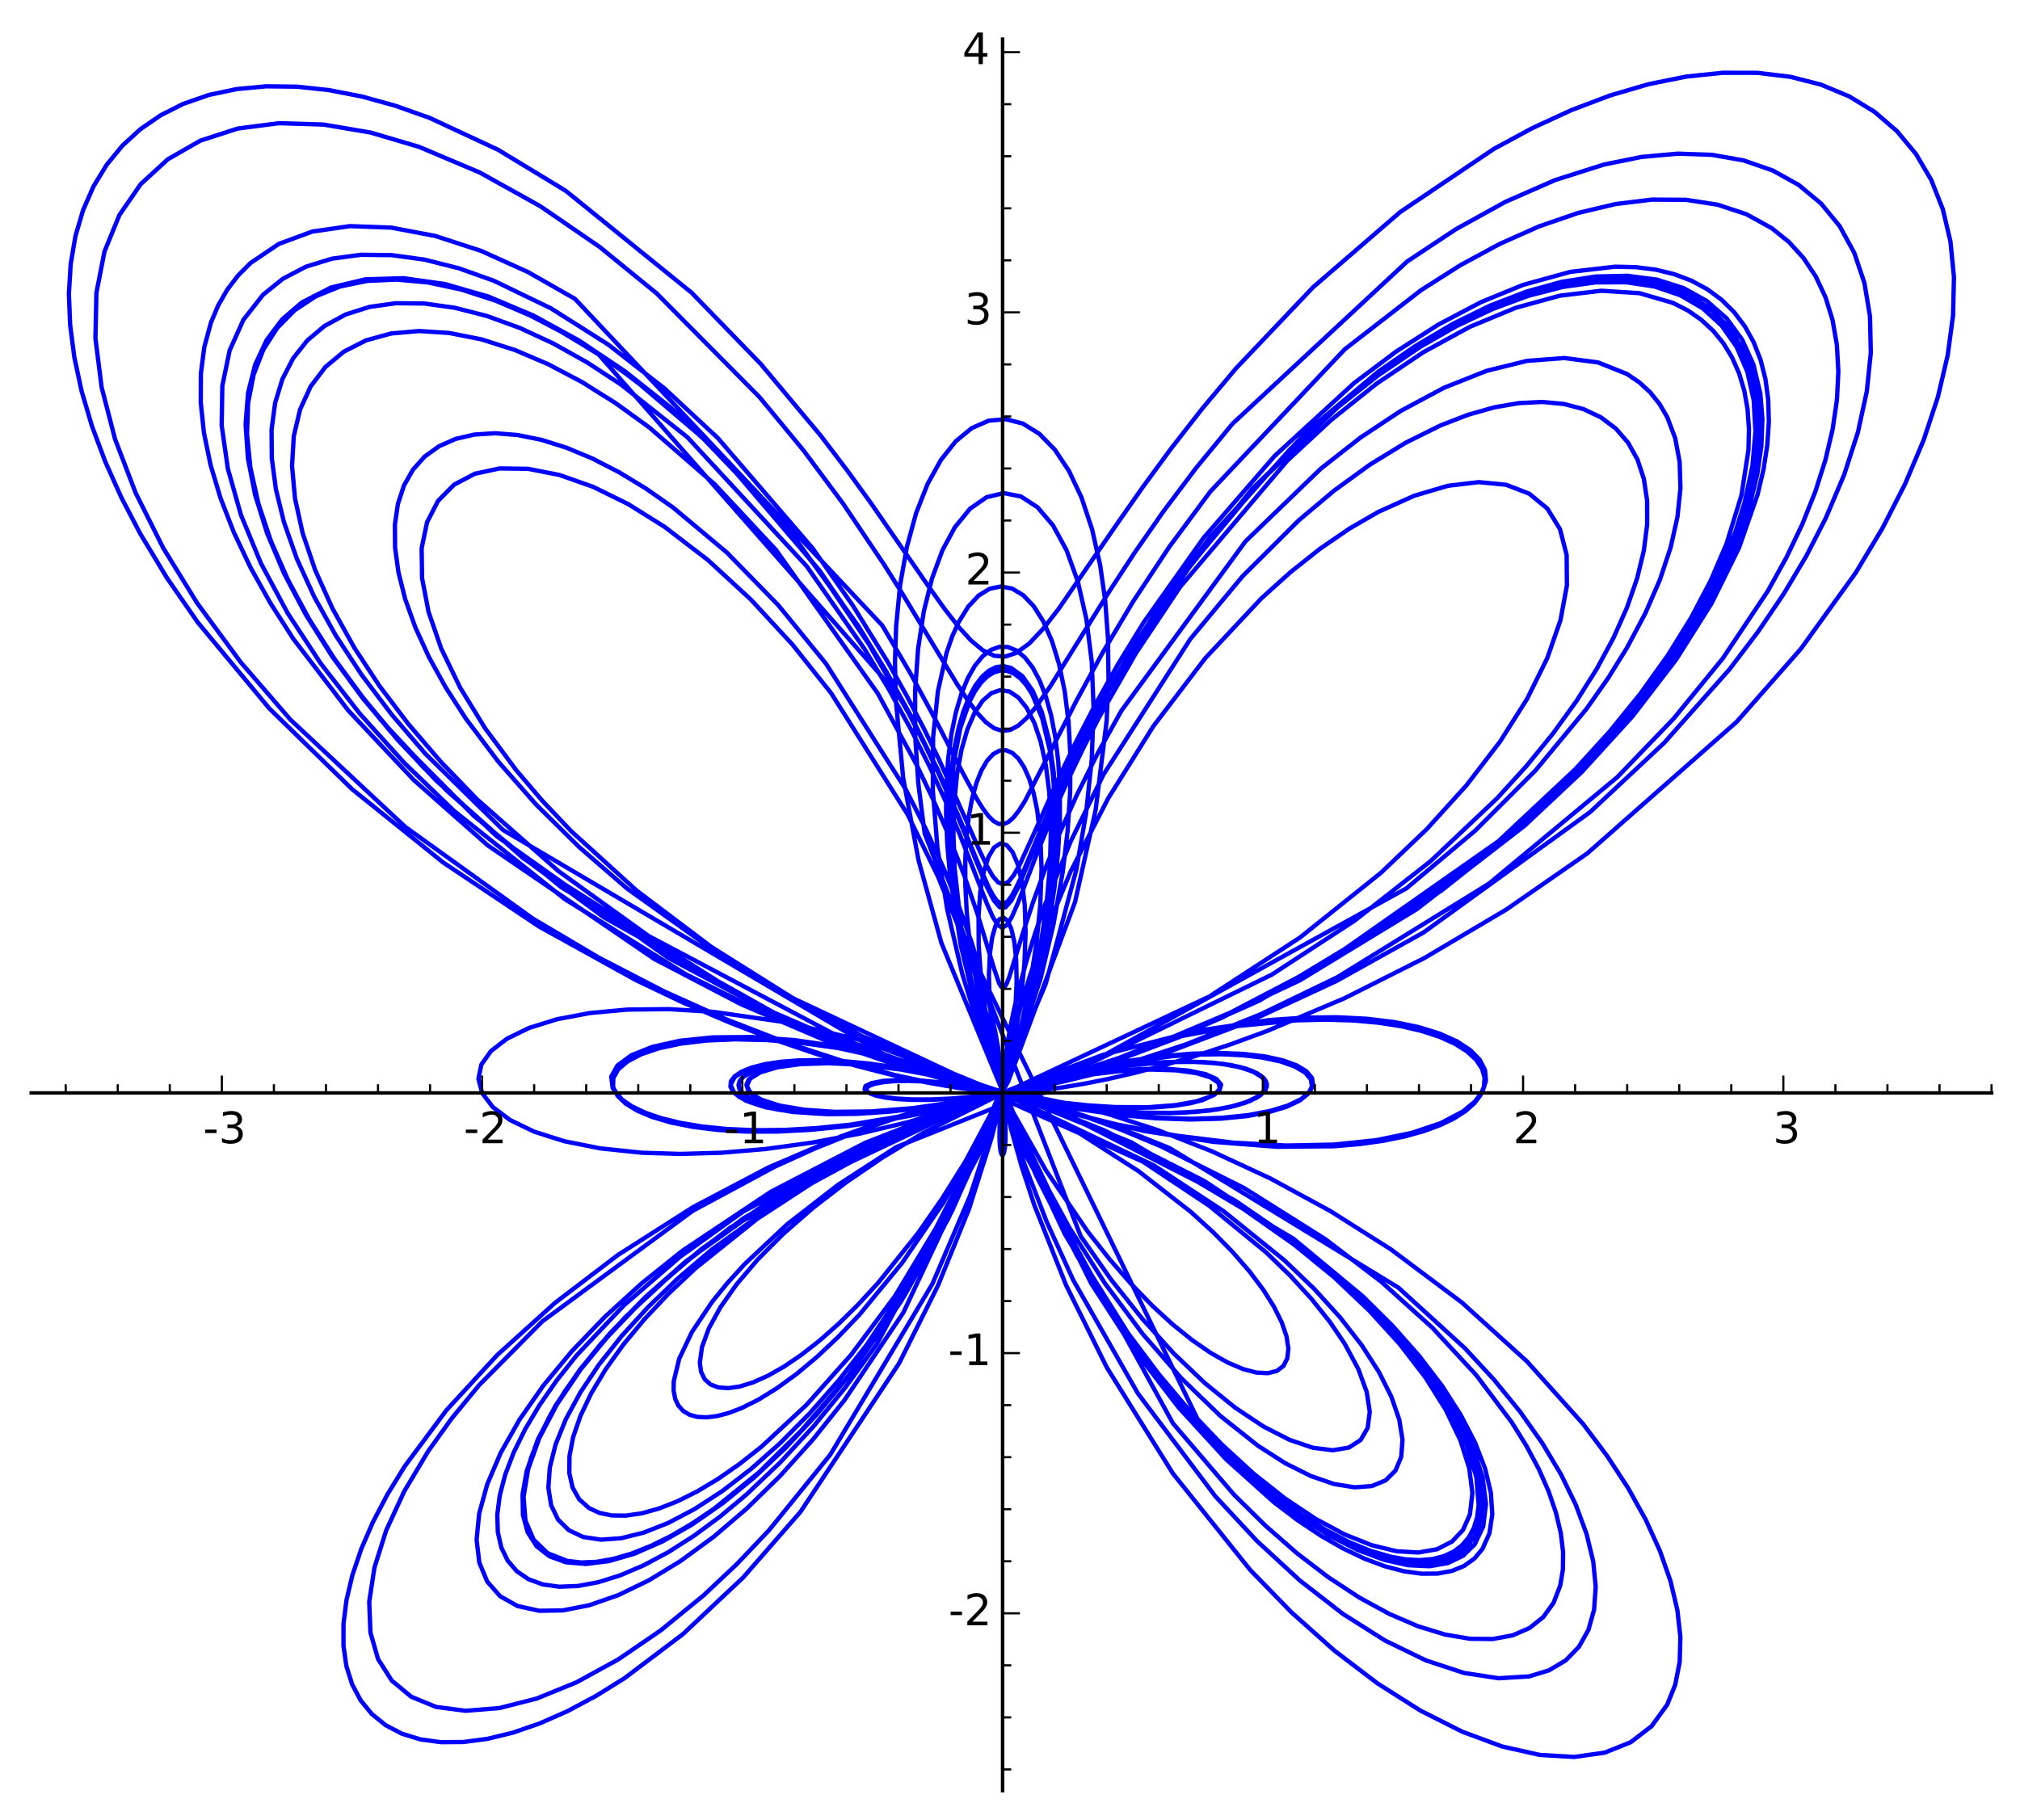 <?xml version="1.0" encoding="utf-8" standalone="no"?>
<!DOCTYPE svg PUBLIC "-//W3C//DTD SVG 1.1//EN"
  "http://www.w3.org/Graphics/SVG/1.1/DTD/svg11.dtd">
<!-- Created with matplotlib (http://matplotlib.org/) -->
<svg height="420pt" version="1.1" viewBox="0 0 466 420" width="466pt" xmlns="http://www.w3.org/2000/svg" xmlns:xlink="http://www.w3.org/1999/xlink">
 <defs>
  <style type="text/css">
*{stroke-linecap:butt;stroke-linejoin:round;}
  </style>
 </defs>
 <g id="figure_1">
  <g id="patch_1">
   <path d="
M0 420.382
L466.662 420.382
L466.662 0
L0 0
z
" style="fill:#ffffff;"/>
  </g>
  <g id="axes_1">
   <g id="patch_2">
    <path d="
M7.2 413.182
L459.462 413.182
L459.462 9.021
L7.2 9.021
z
" style="fill:#ffffff;"/>
   </g>
   <g id="line2d_1">
    <path clip-path="url(#p996bd6b82b)" d="
M171.254 252.189
L173.594 253.736
L177.384 255.081
L182.586 256.113
L189.144 256.724
L196.979 256.814
L205.995 256.292
L216.075 255.077
L227.089 253.104
L242.37 249.375
L258.619 244.236
L275.48 237.663
L292.587 229.675
L326.05 209.777
L341.692 198.143
L356.165 185.638
L369.175 172.496
L380.469 158.978
L389.839 145.368
L397.127 131.96
L399.956 125.426
L402.229 119.055
L403.942 112.883
L405.094 106.946
L405.688 101.278
L405.73 95.914
L405.228 90.884
L404.195 86.218
L401.883 80.346
L398.611 75.311
L394.44 71.172
L389.441 67.976
L383.693 65.759
L377.283 64.545
L370.301 64.344
L362.844 65.154
L355.008 66.96
L346.894 69.734
L338.599 73.435
L330.221 78.009
L321.852 83.392
L313.583 89.51
L297.666 103.598
L277.976 125.767
L269.396 137.422
L261.775 149.055
L255.151 160.365
L249.523 171.056
L244.853 180.852
L239.093 194.242
L234.677 204.753
L233.576 206.896
L232.588 208.316
L231.667 208.998
L230.765 208.936
L229.836 208.129
L228.832 206.587
L227.707 204.325
L224.922 197.742
L221.157 188.649
L216.295 177.741
L213.445 171.828
L206.719 159.083
L198.579 145.51
L189.037 131.609
L166.193 104.862
L153.299 93.004
L139.808 82.754
L126.079 74.496
L119.249 71.213
L112.512 68.538
L105.922 66.497
L99.532 65.111
L93.399 64.394
L87.574 64.355
L82.112 64.996
L77.063 66.316
L72.477 68.305
L68.401 70.949
L64.877 74.228
L61.947 78.118
L59.644 82.586
L58.002 87.6
L56.899 94.829
L56.989 102.81
L58.301 111.438
L60.848 120.603
L64.628 130.187
L69.619 140.071
L75.786 150.13
L83.074 160.244
L89.99 168.667
L97.596 176.975
L114.643 192.987
L154.136 221.008
L175.303 232.304
L196.488 241.481
L216.976 248.447
L226.742 251.103
L236.077 253.223
L246.246 255.036
L255.619 256.198
L264.091 256.763
L271.57 256.791
L277.975 256.355
L283.241 255.53
L287.315 254.399
L290.162 253.052
L291.761 251.577
L292.109 250.066
L291.217 248.608
L289.112 247.294
L285.839 246.207
L281.455 245.426
L276.032 245.024
L269.655 245.066
L260.643 245.808
L250.534 247.387
L239.548 249.859
L227.922 253.252
L203.724 262.771
L179.914 275.598
L158.365 290.947
L148.958 299.22
L140.699 307.668
L133.728 316.107
L128.157 324.344
L124.068 332.182
L121.507 339.427
L120.557 344.8
L120.638 349.544
L121.727 353.566
L123.785 356.78
L126.76 359.111
L130.588 360.493
L135.195 360.876
L140.494 360.218
L146.392 358.497
L152.79 355.7
L159.581 351.833
L166.658 346.917
L173.91 340.987
L181.228 334.092
L188.504 326.298
L195.634 317.684
L207.823 300.36
L218.706 281.293
L227.867 261.207
L235.009 240.885
L239.969 221.14
L241.617 211.737
L242.721 202.776
L243.299 194.352
L243.378 186.551
L242.992 179.455
L242.181 173.138
L240.434 165.759
L238.102 160.174
L236.767 158.092
L235.348 156.499
L233.868 155.402
L232.349 154.808
L230.815 154.72
L229.288 155.138
L227.791 156.06
L226.348 157.482
L224.981 159.396
L223.711 161.791
L221.55 167.978
L220.023 175.916
L219.271 185.442
L219.411 196.363
L220.534 208.457
L222.703 221.481
L225.95 235.174
L230.271 249.265
L235.634 263.478
L245.626 284.711
L257.788 305.112
L271.355 323.274
L278.454 331.271
L285.638 338.437
L292.807 344.705
L299.859 350.02
L306.692 354.344
L313.201 357.65
L319.287 359.925
L324.853 361.172
L329.806 361.406
L334.064 360.656
L337.548 358.963
L340.192 356.381
L342.171 352.222
L342.799 347.016
L342.026 340.904
L339.833 334.046
L336.226 326.608
L331.242 318.762
L324.945 310.683
L317.426 302.542
L308.805 294.507
L299.222 286.733
L277.846 272.526
L254.811 260.862
L243.197 256.187
L231.811 252.347
L216.863 248.44
L209.885 247.086
L203.327 246.118
L197.253 245.517
L191.722 245.261
L186.789 245.322
L182.506 245.668
L178.918 246.264
L176.064 247.07
L173.978 248.044
L172.686 249.141
L172.208 250.313
L172.559 251.513
L173.743 252.691
L175.761 253.797
L179.87 255.109
L185.489 256.068
L192.55 256.556
L200.964 256.463
L210.617 255.691
L221.377 254.153
L233.093 251.78
L245.601 248.519
L258.723 244.335
L272.272 239.214
L299.878 226.204
L326.864 209.774
L351.733 190.52
L364.892 178.148
L376.599 165.304
L386.652 152.225
L394.888 139.162
L401.185 126.374
L405.467 114.122
L406.841 108.276
L407.705 102.658
L408.06 97.298
L407.913 92.224
L407.274 87.463
L406.153 83.041
L404.564 78.981
L402.525 75.304
L400.052 72.03
L397.168 69.177
L393.894 66.759
L390.255 64.789
L386.277 63.276
L381.987 62.228
L377.414 61.649
L372.587 61.54
L362.294 62.726
L351.355 65.743
L341.673 69.712
L331.856 74.879
L322.05 81.142
L312.396 88.38
L294.046 105.216
L277.659 124.114
L263.817 143.655
L257.948 153.208
L252.793 162.375
L248.335 170.982
L244.541 178.868
L238.72 191.899
L235.232 199.529
L233.841 201.993
L232.596 203.506
L231.428 204.047
L230.266 203.607
L229.037 202.193
L227.672 199.822
L226.102 196.526
L216.574 175.147
L213.133 168.114
L209.197 160.582
L204.747 152.653
L196.758 139.746
L187.509 126.56
L165.601 101.076
L153.276 89.62
L140.352 79.536
L127.123 71.162
L113.918 64.777
L105.798 61.886
L97.918 59.907
L90.369 58.871
L83.243 58.793
L76.627 59.68
L70.607 61.527
L65.266 64.316
L60.678 68.017
L56.144 73.808
L52.984 80.843
L51.292 89.005
L51.137 98.158
L52.564 108.151
L55.588 118.817
L60.2 129.986
L66.36 141.477
L74.001 153.11
L83.031 164.708
L93.329 176.098
L104.751 187.118
L130.292 207.465
L158.127 224.753
L177.945 234.609
L197.444 242.533
L216.031 248.495
L224.803 250.757
L233.138 252.558
L240.972 253.919
L248.246 254.867
L254.906 255.43
L260.903 255.645
L266.194 255.549
L270.74 255.184
L274.512 254.593
L277.485 253.822
L280.212 252.576
L281.414 251.211
L281.094 249.85
L279.278 248.615
L276.014 247.622
L271.375 246.981
L265.454 246.794
L258.364 247.149
L250.235 248.122
L241.214 249.772
L231.459 252.143
L221.14 255.26
L199.515 263.737
L177.778 275.031
L157.384 288.635
L148.074 296.095
L139.546 303.85
L131.927 311.777
L125.324 319.744
L119.827 327.614
L115.503 335.245
L112.402 342.494
L110.548 349.222
L109.946 355.293
L110.579 360.577
L112.409 364.957
L115.378 368.326
L119.409 370.593
L124.411 371.684
L129.844 371.593
L135.928 370.404
L142.56 368.102
L149.63 364.689
L157.023 360.184
L164.626 354.62
L172.321 348.049
L179.997 340.536
L187.543 332.161
L194.855 323.019
L208.402 302.873
L229.112 258.714
L232.62 247.853
L235.454 237.275
L237.617 227.117
L239.122 217.509
L239.996 208.577
L240.277 200.438
L240.017 193.2
L239.274 186.958
L238.449 183.006
L237.427 179.682
L236.24 177.013
L234.926 175.018
L233.519 173.712
L232.059 173.107
L230.582 173.206
L229.129 174.01
L227.736 175.513
L226.442 177.706
L225.284 180.574
L224.296 184.094
L223.513 188.244
L222.966 192.994
L222.684 198.308
L222.694 204.151
L223.02 210.479
L223.681 217.248
L226.076 231.915
L229.967 247.738
L235.383 264.272
L270.592 328.43
L284.628 344.833
L291.88 351.999
L299.179 358.387
L306.44 363.943
L313.576 368.625
L320.498 372.402
L327.119 375.251
L333.354 377.164
L339.121 378.142
L344.341 378.199
L348.941 377.358
L352.856 375.653
L356.027 373.127
L358.403 369.832
L359.943 365.83
L360.553 362.152
L360.592 358.099
L360.055 353.711
L358.938 349.03
L357.244 344.1
L354.98 338.964
L352.157 333.668
L348.793 328.256
L340.525 317.263
L330.397 306.334
L318.69 295.793
L305.745 285.933
L287.078 274.177
L267.907 264.542
L258.473 260.607
L249.321 257.282
L240.588 254.565
L232.401 252.443
L224.887 250.89
L218.161 249.865
L212.329 249.321
L207.487 249.196
L203.717 249.421
L201.088 249.919
L199.654 250.607
L199.454 251.395
L200.15 252.011
L201.589 252.59
L203.767 253.09
L206.677 253.468
L210.304 253.684
L214.628 253.698
L219.624 253.472
L225.262 252.97
L231.505 252.157
L238.314 251.004
L245.643 249.483
L253.444 247.569
L261.664 245.243
L270.247 242.49
L288.267 235.655
L308.222 226.411
L328.378 215.178
L366.82 187.393
L383.941 171.384
L398.971 154.452
L405.567 145.777
L411.488 137.04
L416.696 128.304
L421.158 119.63
L425.437 109.545
L428.61 99.739
L430.66 90.316
L431.585 81.374
L431.394 73.009
L430.112 65.31
L427.774 58.358
L424.427 52.227
L420.129 46.98
L414.948 42.67
L408.961 39.34
L402.251 37.019
L394.909 35.723
L387.029 35.456
L378.709 36.21
L370.049 37.962
L358.783 41.542
L347.331 46.556
L335.883 52.875
L324.617 60.342
L284.297 97.815
L275.938 107.984
L268.39 118.008
L261.667 127.656
L255.754 136.706
L242.352 158.278
L239.042 163.056
L236.909 165.62
L234.928 167.42
L233.046 168.434
L231.209 168.646
L229.363 168.055
L227.453 166.665
L225.426 164.49
L223.23 161.554
L220.815 157.891
L215.15 148.552
L208.116 136.897
L204.01 130.362
L194.523 116.253
L185.419 104.002
L175.151 91.565
L151.468 67.683
L138.356 56.994
L124.679 47.604
L110.7 39.819
L96.712 33.898
L85.483 30.585
L74.64 28.742
L64.367 28.425
L54.842 29.66
L46.241 32.444
L38.726 36.745
L32.447 42.504
L27.538 49.635
L24.107 58.029
L22.245 67.552
L22.012 78.055
L23.444 89.372
L26.544 101.325
L31.29 113.729
L37.625 126.395
L45.467 139.136
L55.506 152.774
L66.999 166.063
L93.482 190.794
L122.944 211.977
L138.095 220.941
L153.134 228.725
L167.771 235.306
L181.719 240.691
L194.708 244.923
L206.488 248.08
L216.833 250.265
L225.551 251.61
L232.483 252.271
L237.512 252.418
L240.559 252.234
L241.327 252.078
L241.591 251.911
L241.352 251.757
L240.617 251.639
L237.692 251.607
L232.911 251.989
L226.411 252.949
L218.362 254.627
L208.97 257.138
L201.632 259.472
L193.825 262.29
L177.187 269.429
L159.841 278.563
L142.591 289.56
L128.047 300.626
L114.698 312.679
L103.001 325.387
L93.345 338.369
L89.381 344.833
L86.037 351.205
L83.336 357.432
L81.296 363.456
L79.931 369.223
L79.245 374.678
L79.239 379.769
L79.907 384.446
L81.236 388.659
L83.209 392.365
L85.802 395.523
L88.986 398.095
L92.728 400.05
L96.99 401.361
L101.729 402.004
L106.899 401.965
L112.453 401.232
L118.338 399.801
L124.501 397.673
L130.887 394.856
L137.441 391.364
L144.106 387.217
L157.548 377.068
L171.443 363.998
L184.641 348.882
L207.393 314.617
L216.371 296.669
L223.523 279.034
L228.807 262.354
L230.763 254.567
L232.282 247.246
L233.517 239.505
L234.25 232.564
L234.533 226.508
L234.425 221.413
L233.994 217.343
L233.311 214.349
L232.453 212.467
L231.5 211.724
L230.534 212.128
L229.635 213.675
L228.884 216.347
L228.36 220.112
L228.136 224.924
L228.282 230.724
L228.86 237.442
L229.927 244.996
L231.361 252.518
L233.267 260.579
L235.667 269.1
L238.575 277.996
L245.939 296.553
L255.326 315.52
L270.576 339.993
L288.41 362.258
L298 372.103
L307.849 380.878
L317.798 388.451
L327.681 394.714
L337.329 399.583
L346.568 403.004
L355.23 404.946
L363.151 405.41
L370.18 404.419
L376.176 402.027
L381.017 398.31
L384.599 393.365
L386.465 388.74
L387.49 383.506
L387.655 377.731
L386.952 371.489
L385.381 364.856
L382.954 357.911
L379.691 350.734
L375.623 343.406
L370.792 336.007
L365.248 328.615
L352.264 314.144
L337.238 300.543
L320.844 288.27
L306.919 279.455
L293.015 271.895
L279.573 265.658
L267.028 260.747
L255.793 257.107
L250.787 255.728
L246.246 254.619
L238.72 253.116
L233.488 252.381
L230.388 252.164
L232.159 252.179
L237.027 251.892
L240.596 251.522
L244.896 250.942
L249.897 250.111
L255.568 248.989
L261.867 247.541
L268.749 245.732
L276.167 243.533
L284.063 240.92
L292.381 237.872
L310.029 230.408
L328.583 221.073
L347.484 209.88
L366.166 196.927
L400.667 166.536
L415.473 149.682
L428.07 132.212
L434.238 121.937
L439.487 111.685
L443.771 101.547
L447.057 91.612
L449.324 81.973
L450.56 72.718
L450.764 63.932
L449.95 55.699
L448.2 48.294
L445.536 41.55
L441.995 35.525
L437.624 30.271
L432.477 25.832
L426.613 22.244
L420.098 19.533
L413.002 17.718
L405.402 16.805
L397.373 16.794
L388.996 17.672
L380.351 19.418
L371.518 22.002
L362.576 25.382
L353.602 29.511
L344.67 34.331
L322.964 48.965
L302.888 66.311
L285.138 84.999
L277.27 94.392
L270.107 103.576
L263.65 112.373
L257.879 120.614
L244.222 140.491
L240.656 145.081
L237.433 148.49
L234.451 150.655
L231.896 151.504
L229.364 151.311
L226.774 150.08
L224.046 147.832
L221.102 144.602
L217.87 140.441
L214.283 135.414
L200.839 115.985
L195.33 108.396
L189.267 100.444
L175.466 83.948
L159.543 67.533
L130.509 44.024
L114.929 34.57
L99.118 27.208
L91.256 24.419
L83.496 22.27
L75.894 20.791
L68.509 20.001
L61.397 19.918
L54.616 20.551
L48.221 21.902
L42.268 23.97
L37.089 26.577
L32.392 29.803
L28.218 33.632
L24.601 38.041
L21.576 43.003
L19.169 48.489
L17.408 54.464
L16.312 60.891
L15.897 67.729
L16.175 74.934
L17.152 82.461
L18.83 90.262
L21.204 98.288
L24.267 106.488
L28.003 114.814
L32.394 123.213
L38.572 133.44
L45.629 143.614
L62.113 163.457
L81.236 182.109
L102.265 199.031
L124.375 213.805
L146.686 226.151
L157.638 231.368
L168.306 235.943
L178.585 239.883
L188.371 243.206
L197.568 245.939
L206.085 248.116
L213.84 249.781
L220.759 250.982
L226.776 251.777
L231.839 252.226
L235.904 252.396
L238.94 252.356
L240.926 252.177
L241.855 251.932
L241.731 251.694
L240.571 251.535
L238.402 251.522
L235.263 251.724
L231.206 252.201
L226.291 253.01
L220.043 254.327
L212.961 256.152
L205.16 258.529
L196.759 261.491
L187.888 265.059
L178.681 269.237
L159.808 279.391
L125.128 304.884
L110.525 319.628
L104.254 327.232
L98.776 334.872
L93.239 344.147
L89.087 353.15
L86.388 361.696
L85.177 369.604
L85.46 376.699
L87.213 382.814
L90.38 387.8
L94.882 391.523
L100.611 393.872
L107.439 394.76
L115.218 394.128
L123.784 391.943
L132.963 388.204
L142.572 382.94
L152.425 376.21
L162.338 368.104
L169.943 360.952
L177.395 353.109
L191.546 335.66
L215.105 296.238
L223.802 275.893
L230.206 256.271
L232.545 246.997
L234.325 238.216
L235.571 230.025
L236.314 222.513
L236.6 215.164
L236.396 208.824
L235.773 203.575
L234.81 199.487
L233.595 196.611
L232.217 194.986
L230.769 194.631
L229.347 195.548
L228.043 197.724
L226.95 201.126
L226.155 205.708
L225.739 211.405
L225.777 218.138
L226.334 225.817
L227.467 234.336
L229.219 243.58
L232.276 255.783
L236.357 268.65
L241.463 281.922
L247.568 295.336
L262.505 321.533
L280.345 345.234
L289.984 355.587
L299.863 364.689
L309.785 372.388
L319.543 378.562
L328.926 383.125
L337.724 386.026
L345.734 387.251
L352.763 386.823
L357.356 385.418
L361.206 383.123
L364.254 379.985
L366.448 376.062
L367.746 371.422
L368.117 366.138
L367.541 360.29
L366.013 353.966
L363.536 347.253
L360.127 340.245
L355.817 333.034
L350.647 325.713
L344.67 318.374
L337.951 311.105
L322.592 297.109
L269.825 264.925
L256.559 259.584
L243.975 255.43
L232.419 252.436
L222.213 250.526
L217.433 249.912
L213.159 249.551
L209.426 249.417
L206.266 249.482
L203.708 249.717
L201.776 250.089
L200.49 250.566
L199.865 251.111
L199.911 251.689
L200.635 252.263
L202.036 252.797
L204.112 253.254
L206.852 253.596
L210.244 253.789
L214.268 253.798
L218.902 253.59
L224.12 253.134
L229.888 252.4
L236.173 251.363
L242.934 249.998
L250.13 248.284
L257.714 246.204
L273.854 240.89
L290.943 233.984
L308.542 225.475
L343.479 203.91
L373.121 179.304
L386.084 165.836
L397.443 151.91
L407.828 136.372
L412.115 128.634
L415.769 120.984
L418.771 113.468
L421.11 106.136
L422.777 99.036
L423.772 92.216
L424.095 85.72
L423.755 79.593
L422.764 73.874
L421.137 68.605
L418.896 63.819
L416.066 59.549
L412.675 55.824
L408.756 52.668
L402.879 49.426
L396.241 47.232
L388.939 46.107
L381.071 46.056
L372.741 47.074
L364.055 49.138
L355.118 52.213
L346.037 56.25
L336.912 61.186
L327.844 66.947
L310.236 80.591
L279.231 113.407
L269.71 126.239
L261.398 138.805
L254.306 150.707
L248.389 161.573
L236.486 184.774
L235.122 186.945
L233.862 188.574
L232.675 189.648
L231.53 190.16
L230.397 190.107
L229.242 189.489
L228.035 188.313
L226.745 186.588
L225.341 184.329
L222.081 178.289
L215.684 165.822
L210.175 155.634
L203.538 144.325
L132.63 68.948
L121.78 62.761
L110.976 57.888
L100.406 54.446
L90.264 52.524
L80.747 52.177
L72.045 53.429
L64.345 56.273
L57.819 60.669
L54.939 63.55
L52.44 66.821
L50.34 70.465
L48.657 74.466
L47.131 80.092
L46.341 86.231
L46.307 92.835
L47.045 99.851
L48.563 107.226
L50.862 114.901
L53.937 122.819
L57.777 130.919
L62.364 139.139
L67.673 147.42
L80.329 163.92
L95.425 179.954
L112.553 195.094
L150.916 221.262
L171.025 231.757
L190.958 240.31
L210.114 246.872
L219.219 249.416
L227.915 251.485
L236.139 253.098
L243.829 254.278
L250.928 255.054
L257.385 255.459
L264.956 255.483
L271.196 255.003
L276.03 254.127
L279.408 252.967
L281.3 251.641
L281.699 250.269
L280.624 248.968
L278.113 247.855
L274.228 247.037
L269.053 246.615
L262.688 246.681
L255.255 247.312
L246.887 248.572
L237.734 250.509
L227.955 253.156
L217.716 256.527
L202.905 262.465
L171.339 279.635
L156.861 290.026
L143.947 301.195
L133.033 312.742
L128.439 318.519
L124.468 324.222
L121.149 329.79
L118.504 335.165
L116.547 340.285
L115.285 345.094
L114.721 349.533
L114.848 353.549
L115.654 357.089
L117.12 360.107
L119.222 362.556
L121.927 364.399
L125.201 365.6
L129.002 366.13
L133.284 365.968
L137.997 365.095
L143.089 363.502
L148.504 361.185
L154.184 358.147
L160.069 354.399
L166.1 349.957
L172.215 344.845
L179.961 337.485
L187.629 329.183
L195.107 320.029
L202.287 310.127
L226.251 265.553
L234.458 242.269
L237.483 230.905
L239.777 219.929
L241.35 209.488
L242.226 199.723
L242.444 190.767
L242.054 182.742
L241.259 176.541
L240.092 171.21
L238.61 166.806
L236.873 163.376
L234.945 160.956
L232.892 159.571
L230.783 159.236
L228.688 159.953
L226.677 161.715
L224.817 164.501
L223.174 168.282
L221.81 173.016
L220.783 178.652
L220.147 185.129
L219.948 192.378
L220.227 200.32
L221.812 214.7
L224.881 230.32
L229.468 246.736
L235.545 263.485
L251.723 296.139
L261.448 311.167
L271.921 324.799
L282.853 336.72
L293.881 346.628
L299.317 350.759
L304.64 354.315
L309.804 357.28
L314.761 359.646
L319.468 361.408
L323.88 362.566
L327.956 363.125
L331.656 363.094
L334.941 362.488
L337.778 361.326
L340.136 359.628
L341.985 357.423
L343.601 353.816
L344.26 349.464
L343.933 344.454
L342.602 338.875
L340.264 332.826
L336.93 326.406
L332.626 319.72
L327.391 312.87
L321.278 305.959
L314.354 299.087
L298.399 285.836
L260.919 263.555
L238.528 254.507
L227.693 251.147
L217.357 248.575
L207.705 246.775
L198.916 245.711
L191.155 245.326
L184.57 245.547
L179.293 246.283
L175.432 247.432
L173.076 248.878
L172.286 250.496
L173.098 252.157
L175.524 253.728
L179.545 255.075
L185.119 256.07
L190.454 256.519
L196.635 256.628
L203.611 256.349
L211.324 255.636
L219.709 254.449
L228.692 252.755
L238.196 250.527
L248.137 247.744
L268.981 240.467
L290.492 230.91
L332.523 205.502
L349.774 191.812
L365.329 177.135
L378.787 161.838
L384.624 154.083
L389.819 146.328
L394.345 138.628
L398.178 131.038
L401.302 123.613
L403.706 116.407
L405.384 109.475
L406.337 102.869
L406.572 96.638
L406.099 90.83
L404.525 84.184
L401.901 78.36
L398.287 73.429
L393.752 69.45
L388.373 66.472
L382.238 64.527
L375.441 63.638
L368.082 63.811
L360.263 65.039
L352.09 67.299
L343.67 70.556
L335.106 74.761
L326.502 79.851
L317.955 85.752
L301.395 99.629
L279.155 123.926
L269.561 136.853
L261.146 149.751
L253.96 162.211
L247.993 173.833
L243.18 184.248
L239.401 193.123
L235.302 202.945
L234.25 205.18
L233.308 206.862
L232.444 207.978
L231.627 208.518
L230.823 208.479
L230.001 207.862
L229.128 206.67
L228.172 204.914
L225.89 199.769
L221.123 188.312
L216.265 177.455
L210.049 164.997
L204.434 154.903
L197.979 144.401
L182.625 123.098
L164.41 102.939
L154.476 93.844
L144.169 85.678
L133.648 78.621
L123.087 72.828
L112.674 68.431
L102.603 65.529
L93.071 64.193
L84.276 64.459
L76.407 66.333
L69.646 69.785
L65.13 73.66
L61.512 78.47
L58.858 84.158
L57.226 90.656
L56.661 97.887
L57.197 105.765
L58.852 114.198
L61.636 123.086
L65.539 132.327
L70.542 141.815
L76.608 151.443
L83.689 161.104
L91.724 170.695
L100.637 180.114
L120.742 198.062
L173.81 231.588
L187.626 237.896
L201.273 243.279
L214.558 247.724
L227.289 251.24
L236.955 253.4
L246.062 255.006
L254.529 256.088
L262.279 256.682
L269.246 256.833
L275.367 256.59
L280.591 256.007
L284.876 255.142
L288.19 254.057
L290.509 252.816
L291.822 251.483
L292.127 250.126
L291.432 248.81
L289.757 247.598
L287.131 246.552
L283.592 245.732
L279.189 245.191
L273.979 244.979
L268.026 245.141
L261.402 245.715
L254.187 246.731
L246.464 248.214
L229.852 252.636
L212.312 259.014
L194.614 267.252
L177.514 277.124
L161.723 288.286
L149.165 299.063
L138.574 310.143
L134.116 315.667
L130.26 321.107
L127.03 326.409
L124.445 331.516
L122.517 336.374
L121.252 340.929
L120.65 345.127
L120.705 348.918
L121.404 352.255
L122.731 355.094
L124.66 357.393
L127.164 359.116
L130.701 360.342
L134.891 360.729
L139.67 360.245
L144.965 358.869
L150.702 356.592
L156.799 353.414
L163.175 349.345
L169.744 344.407
L176.423 338.633
L183.127 332.066
L189.774 324.758
L196.285 316.773
L208.603 299.061
L219.547 279.592
L229.048 258.204
L236.245 236.672
L238.92 226.154
L240.969 215.964
L242.399 206.219
L243.227 197.032
L243.481 189.102
L243.27 181.824
L242.631 175.273
L241.607 169.516
L240.246 164.611
L238.601 160.608
L236.731 157.548
L234.694 155.463
L232.556 154.373
L230.379 154.291
L228.23 155.218
L226.173 157.142
L224.271 160.046
L222.586 163.898
L221.175 168.66
L220.093 174.283
L219.325 181.62
L219.106 189.892
L219.487 198.991
L220.51 208.8
L222.203 219.192
L224.585 230.034
L231.408 252.513
L252.54 296.729
L265.964 316.337
L273.11 325.104
L280.416 333.051
L291.074 342.951
L296.341 347.127
L301.511 350.762
L306.541 353.842
L311.388 356.356
L316.01 358.3
L320.368 359.672
L324.421 360.476
L328.133 360.718
L331.468 360.41
L334.393 359.569
L336.878 358.212
L338.896 356.362
L340.424 354.047
L341.441 351.295
L341.974 346.914
L341.505 341.875
L340.018 336.27
L337.512 330.2
L334 323.769
L329.51 317.081
L324.085 310.244
L317.781 303.36
L310.669 296.532
L302.832 289.857
L285.367 277.32
L246.494 257.496
L231.388 252.219
L217.018 248.409
L203.869 246.045
L197.896 245.378
L192.393 245.032
L187.412 244.985
L182.996 245.211
L179.189 245.682
L176.025 246.364
L173.537 247.222
L171.753 248.221
L170.693 249.32
L170.372 250.478
L170.803 251.654
L171.988 252.805
L173.926 253.889
L176.61 254.863
L180.026 255.685
L184.156 256.316
L188.976 256.715
L194.455 256.847
L200.559 256.678
L207.247 256.175
L214.477 255.31
L222.198 254.058
L230.36 252.399
L238.907 250.316
L256.92 244.829
L269.309 240.216
L281.906 234.822
L307.12 221.777
L331.374 206.01
L353.546 188.047
L363.534 178.457
L372.643 168.596
L380.777 158.573
L387.855 148.504
L393.812 138.508
L398.597 128.706
L402.176 119.219
L404.533 110.165
L405.729 100.472
L405.344 91.661
L403.429 83.882
L400.062 77.266
L395.344 71.927
L389.394 67.953
L382.351 65.409
L374.368 64.335
L364.605 64.878
L354.121 67.221
L343.153 71.299
L331.94 77.003
L320.711 84.19
L309.68 92.677
L288.972 112.681
L271.071 135.037
L263.431 146.414
L256.734 157.547
L250.989 168.163
L246.169 177.998
L242.215 186.81
L234.329 205.482
L233.451 207.111
L232.645 208.255
L231.886 208.906
L231.148 209.058
L229.772 208.054
L228.222 205.417
L226.349 201.207
L221.087 188.489
L217.464 180.272
L213.059 171.056
L207.811 161.053
L137.767 81.398
L127.477 75.247
L117.254 70.374
L107.275 66.882
L97.722 64.85
L88.779 64.326
L80.624 65.33
L73.429 67.849
L67.356 71.846
L63.822 75.523
L60.966 79.872
L58.829 84.855
L57.445 90.429
L56.844 96.545
L57.046 103.149
L58.068 110.184
L59.916 117.59
L62.591 125.302
L66.086 133.255
L70.387 141.383
L75.47 149.619
L81.307 157.895
L87.861 166.145
L102.936 182.312
L120.271 197.636
L139.35 211.69
L180.344 234.665
L200.959 243.154
L220.768 249.528
L230.17 251.93
L239.134 253.827
L247.588 255.238
L255.465 256.191
L263.048 256.732
L269.86 256.845
L275.845 256.578
L280.954 255.983
L285.145 255.116
L288.389 254.036
L290.664 252.806
L291.958 251.488
L292.269 250.145
L291.607 248.84
L289.988 247.636
L287.441 246.591
L284.003 245.763
L279.719 245.203
L274.643 244.961
L268.837 245.078
L263.306 245.497
L257.332 246.23
L244.262 248.7
L230.058 252.571
L215.183 257.858
L168.579 283.195
L158.332 291.046
L149.047 299.232
L140.889 307.586
L133.997 315.929
L128.477 324.073
L124.41 331.827
L121.84 339.002
L120.782 345.413
L121.217 350.886
L123.097 355.261
L126.342 358.395
L130.848 360.171
L134.052 360.542
L137.622 360.389
L141.524 359.702
L145.724 358.473
L150.185 356.697
L154.87 354.375
L159.741 351.511
L164.757 348.113
L175.067 339.767
L185.484 329.478
L195.699 317.447
L205.424 303.93
L229.927 255.897
L237.766 231.038
L240.437 219.051
L242.273 207.606
L243.297 196.882
L243.549 187.046
L243.089 178.252
L241.992 170.64
L240.347 164.33
L238.257 159.422
L235.834 155.995
L233.197 154.102
L231.493 153.713
L229.786 153.94
L228.105 154.781
L226.483 156.231
L224.948 158.281
L223.531 160.918
L222.261 164.125
L221.163 167.883
L220.265 172.168
L219.589 176.952
L219.157 182.207
L218.99 187.9
L219.516 200.454
L221.273 214.307
L277.259 329.483
L283.074 335.423
L288.894 340.776
L294.664 345.509
L300.328 349.597
L305.83 353.021
L311.113 355.767
L316.125 357.828
L320.81 359.204
L324.298 359.816
L327.518 359.995
L330.447 359.75
L333.062 359.091
L335.342 358.031
L337.267 356.584
L338.823 354.768
L339.992 352.601
L340.762 350.103
L341.122 347.297
L340.584 340.855
L338.34 333.479
L334.395 325.387
L328.793 316.806
L321.62 307.965
L313.002 299.089
L303.102 290.396
L280.27 274.342
L255.023 261.137
L242.984 256.201
L231.135 252.141
L219.713 248.98
L208.95 246.715
L199.071 245.314
L190.285 244.721
L182.781 244.854
L176.728 245.609
L172.266 246.866
L169.509 248.486
L168.535 250.318
L169.393 252.205
L172.095 253.985
L176.618 255.495
L182.905 256.579
L190.865 257.086
L197.625 257.015
L205.146 256.521
L213.365 255.563
L222.21 254.104
L231.604 252.116
L241.466 249.575
L262.238 242.779
L283.796 233.684
L305.382 222.38
L345.677 194.109
L363.456 177.449
L371.332 168.798
L378.445 160.033
L384.739 151.234
L390.169 142.481
L394.7 133.857
L398.304 125.445
L401.746 114.255
L403.354 103.846
L403.476 98.999
L403.152 94.421
L402.39 90.135
L401.201 86.163
L399.596 82.524
L397.592 79.235
L395.204 76.314
L392.45 73.773
L389.349 71.627
L385.923 69.885
L378.186 67.644
L369.427 67.09
L359.851 68.228
L349.67 71.024
L339.096 75.41
L328.341 81.283
L317.607 88.507
L307.086 96.915
L296.95 106.316
L272.223 135.462
L262.073 150.682
L253.583 165.465
L249.966 172.493
L246.758 179.178
L243.943 185.447
L239.399 196.475
L234.813 208.403
L233.447 211.541
L232.288 213.447
L231.233 214.087
L230.175 213.451
L229.01 211.552
L227.636 208.423
L221.316 192.325
L218.211 185.039
L214.504 176.993
L210.154 168.331
L205.138 159.204
L199.449 149.773
L186.109 130.668
L158.587 100.898
L143.272 88.739
L135.453 83.626
L127.629 79.246
L119.879 75.656
L112.289 72.902
L104.943 71.021
L97.927 70.038
L91.327 69.969
L85.225 70.819
L79.703 72.58
L74.837 75.237
L70.873 78.578
L67.625 82.677
L65.144 87.493
L63.473 92.979
L62.65 99.082
L62.702 105.743
L63.649 112.897
L65.505 120.475
L68.48 128.926
L72.479 137.686
L77.481 146.66
L83.457 155.756
L90.362 164.881
L98.143 173.942
L116.064 191.523
L205.764 244.352
L217.089 248.185
L228.096 251.367
L238.677 253.908
L248.73 255.825
L258.158 257.147
L266.869 257.909
L274.782 258.156
L281.823 257.937
L287.927 257.311
L293.042 256.34
L297.123 255.091
L300.14 253.633
L302.073 252.04
L302.915 250.386
L302.671 248.743
L301.358 247.183
L299.09 245.818
L295.879 244.658
L291.772 243.761
L286.823 243.18
L281.097 242.961
L274.664 243.144
L267.603 243.765
L259.998 244.849
L251.938 246.415
L243.515 248.473
L225.97 254.071
L190.806 270.726
L174.692 281.233
L160.458 292.64
L154.222 298.518
L148.655 304.417
L143.804 310.262
L139.71 315.977
L136.404 321.484
L133.907 326.705
L132.231 331.564
L131.376 335.988
L131.336 339.905
L132.093 343.249
L133.621 345.96
L135.884 347.981
L138.282 349.097
L141.125 349.684
L144.384 349.723
L148.022 349.197
L152.003 348.096
L156.289 346.411
L160.837 344.14
L165.606 341.285
L170.553 337.851
L175.633 333.85
L186.013 324.212
L196.396 312.545
L206.443 299.094
L220.19 276.285
L231.606 251.393
L240.053 225.825
L243.042 213.254
L245.184 201.075
L246.298 191.649
L246.875 182.693
L246.934 174.296
L246.504 166.542
L245.62 159.509
L244.324 153.268
L242.663 147.88
L240.692 143.402
L238.466 139.877
L236.049 137.34
L233.503 135.817
L230.894 135.323
L228.29 135.86
L225.756 137.423
L223.358 139.994
L221.159 143.546
L219.688 146.803
L218.384 150.563
L216.365 159.503
L215.259 170.158
L215.194 182.286
L216.26 195.611
L218.512 209.832
L221.965 224.633
L226.591 239.69
L239.05 269.269
L246.63 283.171
L254.884 296.099
L263.606 307.801
L272.565 318.062
L281.515 326.706
L290.202 333.601
L296.513 337.642
L302.403 340.588
L307.763 342.435
L312.489 343.196
L316.481 342.901
L319.655 341.593
L321.931 339.331
L323.246 336.187
L323.549 332.241
L322.804 327.588
L320.991 322.329
L318.103 316.569
L314.154 310.423
L309.172 304.004
L303.202 297.427
L296.303 290.807
L282.273 279.478
L266.157 268.898
L230.208 251.784
L211.365 245.759
L193.338 241.83
L184.889 240.656
L176.947 239.993
L169.607 239.819
L162.957 240.102
L157.077 240.803
L152.041 241.877
L147.914 243.272
L144.751 244.928
L142.597 246.784
L141.486 248.773
L141.441 250.825
L142.475 252.87
L144.293 254.619
L146.952 256.256
L150.436 257.732
L154.724 258.998
L159.787 260.011
L165.59 260.726
L172.092 261.105
L179.244 261.109
L186.995 260.708
L195.285 259.873
L204.055 258.581
L213.236 256.814
L232.554 251.81
L252.658 244.827
L293.417 224.884
L312.524 212.422
L330.022 198.713
L345.414 184.161
L352.189 176.708
L358.291 169.22
L363.683 161.757
L368.337 154.383
L372.23 147.162
L375.346 140.158
L377.677 133.433
L379.222 127.047
L379.985 121.058
L379.98 115.523
L379.226 110.492
L377.747 106.014
L375.576 102.13
L372.748 98.879
L369.306 96.293
L365.296 94.397
L360.769 93.212
L355.779 92.75
L350.381 93.017
L344.636 94.014
L338.603 95.732
L332.343 98.158
L324.253 102.175
L316.022 107.217
L307.769 113.213
L299.605 120.075
L286.628 132.994
L274.591 147.467
L254.583 178.697
L246.992 194.183
L241.088 208.738
L238.751 215.477
L236.802 221.765
L235.217 227.537
L233.966 232.733
L233.016 237.301
L231.861 244.373
L231.257 249.427
L230.289 241.948
L229.625 238.231
L228.703 233.844
L227.488 228.834
L225.945 223.256
L224.046 217.168
L221.197 209.102
L217.748 200.496
L213.682 191.487
L208.997 182.219
L190.58 153.181
L179.548 139.646
L167.659 127.467
L155.27 117.106
L149.015 112.732
L142.795 108.952
L136.665 105.801
L130.686 103.308
L124.917 101.496
L119.418 100.381
L114.247 99.971
L109.463 100.27
L105.121 101.274
L101.275 102.973
L97.975 105.348
L95.267 108.378
L93.195 112.032
L91.796 116.277
L91.102 121.071
L91.141 126.371
L91.932 132.128
L93.491 138.288
L95.826 144.796
L98.938 151.594
L102.821 158.62
L107.464 165.815
L114.919 175.704
L123.661 185.632
L133.601 195.447
L144.63 205.004
L170.396 223.423
L198.905 239.102
L228.571 251.267
L243.307 255.881
L257.693 259.481
L271.517 262.068
L284.577 263.668
L296.683 264.328
L307.659 264.115
L317.349 263.114
L325.617 261.427
L332.351 259.172
L337.465 256.475
L340.246 254.197
L342.028 251.802
L342.805 249.355
L342.581 246.917
L341.371 244.553
L339.198 242.323
L336.096 240.285
L332.107 238.494
L327.281 237
L321.678 235.848
L315.363 235.079
L308.408 234.726
L300.892 234.816
L292.897 235.369
L275.819 237.907
L254.435 243.409
L233.097 251.394
L213 261.412
L203.76 266.986
L195.22 272.807
L187.487 278.768
L180.651 284.755
L174.786 290.648
L169.952 296.325
L166.187 301.663
L163.515 306.543
L161.939 310.847
L161.446 314.463
L161.744 316.58
L162.57 318.253
L163.901 319.451
L165.713 320.146
L167.977 320.312
L170.662 319.929
L173.732 318.979
L177.15 317.45
L180.874 315.335
L184.864 312.63
L189.074 309.337
L193.461 305.462
L197.978 301.016
L202.58 296.016
L211.853 284.439
L217.334 276.57
L222.667 268.072
L232.614 249.469
L248.003 208.135
L252.755 186.896
L255.295 166.337
L255.724 156.562
L255.603 147.251
L254.952 138.498
L253.795 130.387
L251.921 122.09
L249.506 114.825
L246.617 108.686
L243.335 103.751
L239.746 100.084
L235.941 97.732
L232.016 96.725
L228.069 97.075
L224.198 98.777
L220.499 101.807
L217.068 106.125
L213.99 111.673
L211.35 118.38
L209.219 126.157
L207.662 134.902
L206.731 144.504
L206.465 152.737
L206.643 161.373
L208.365 179.571
L211.904 198.511
L217.177 217.594
L232.14 253.863
L241.239 269.983
L250.912 284.153
L255.914 290.497
L260.892 296.206
L265.783 301.249
L270.525 305.604
L275.057 309.254
L279.318 312.189
L283.248 314.408
L286.792 315.916
L289.895 316.725
L292.507 316.854
L294.584 316.329
L296.084 315.18
L296.972 313.444
L297.218 311.165
L296.8 308.388
L295.7 305.164
L293.909 301.549
L291.423 297.599
L288.247 293.373
L284.393 288.933
L279.878 284.339
L274.73 279.654
L262.668 270.25
L248.546 261.19
L232.797 252.896
L198.53 239.995
L181.192 235.874
L164.552 233.48
L154.265 232.853
L144.721 232.958
L136.079 233.756
L128.489 235.19
L122.084 237.187
L116.981 239.662
L113.279 242.514
L111.054 245.637
L110.362 248.914
L111.233 252.223
L113.678 255.441
L117.678 258.444
L123.196 261.112
L130.167 263.329
L138.507 264.988
L148.11 265.991
L156.931 266.266
L166.453 265.992
L176.589 265.136
L187.247 263.674
L198.328 261.587
L209.731 258.868
L233.08 251.545
L278.99 229.947
L299.928 216.312
L318.556 201.413
L329.11 191.36
L338.315 181.196
L346.067 171.103
L352.291 161.266
L356.94 151.867
L359.998 143.088
L361.476 135.096
L361.414 128.051
L359.878 122.094
L356.962 117.347
L352.777 113.912
L347.459 111.862
L341.156 111.249
L334.03 112.095
L326.253 114.392
L318.001 118.105
L311.317 121.965
L304.534 126.615
L297.734 132.002
L290.997 138.065
L277.999 151.933
L266.069 167.574
L255.625 184.254
L246.955 201.179
L240.21 217.54
L237.565 225.261
L235.393 232.551
L233.934 238.207
L232.77 243.458
L231.88 248.258
L231.242 252.569
L230.83 256.353
L230.615 259.579
L230.565 262.219
L230.65 264.251
L230.832 265.657
L231.078 266.426
L231.35 266.55
L231.612 266.029
L231.828 264.865
L231.96 263.068
L231.974 260.653
L231.836 257.64
L231.514 254.052
L230.977 249.921
L230.199 245.278
L229.154 240.164
L226.183 228.691
L221.932 215.878
L216.333 202.145
L209.383 187.941
L191.76 159.974
L182.778 148.687
L173.236 138.359
L163.332 129.24
L153.288 121.546
L144.941 116.331
L136.815 112.328
L129.061 109.597
L121.833 108.179
L115.278 108.088
L109.541 109.316
L104.757 111.833
L101.048 115.586
L98.522 120.501
L97.272 126.484
L97.37 133.425
L98.868 141.199
L101.795 149.668
L106.159 158.683
L111.941 168.091
L119.101 177.733
L125.105 184.767
L131.766 191.781
L146.895 205.52
L164.117 218.512
L182.979 230.363
L223.499 249.402
L243.998 256.163
L263.858 260.948
L279.833 263.469
L294.574 264.615
L307.765 264.489
L313.691 263.991
L319.127 263.231
L324.047 262.231
L328.424 261.017
L332.238 259.614
L335.469 258.052
L338.103 256.357
L340.129 254.562
L341.54 252.695
L342.332 250.787
L342.485 248.659
L341.881 246.562
L340.53 244.535
L338.449 242.62
L335.66 240.855
L332.19 239.277
L328.072 237.919
L323.343 236.814
L318.043 235.99
L312.219 235.471
L305.918 235.28
L299.194 235.433
L284.696 236.824
L269.189 239.699
L206.754 264.692
L193.343 273.389
L181.598 282.498
L171.814 291.66
L167.728 296.144
L164.207 300.499
L159.629 307.35
L156.705 313.487
L155.431 318.699
L155.401 320.896
L155.765 322.791
L156.511 324.362
L157.628 325.59
L159.098 326.456
L160.905 326.947
L163.03 327.046
L165.452 326.745
L168.149 326.032
L171.097 324.9
L175.044 322.922
L179.287 320.296
L183.775 317.025
L188.456 313.117
L193.277 308.587
L198.186 303.454
L208.053 291.485
L217.65 277.479
L226.595 261.782
L241.238 227.037
L248.315 200.64
L250.537 187.73
L251.857 175.293
L252.286 163.534
L251.854 152.648
L250.618 142.816
L248.651 134.206
L246.045 126.964
L242.908 121.215
L239.362 117.056
L235.537 114.563
L231.572 113.78
L227.609 114.722
L223.789 117.378
L220.251 121.704
L217.42 126.965
L215.014 133.452
L213.115 141.078
L211.795 149.742
L211.113 159.33
L211.118 169.715
L211.845 180.759
L213.313 192.318
L249.292 285.214
L256.327 295.267
L263.547 304.343
L270.815 312.34
L277.988 319.179
L284.923 324.798
L291.476 329.159
L297.507 332.246
L302.883 334.065
L307.477 334.642
L311.177 334.024
L313.883 332.279
L315.512 329.49
L315.996 325.758
L315.29 321.196
L313.369 315.928
L310.227 310.089
L306.809 305.049
L302.625 299.8
L297.705 294.42
L292.086 288.981
L278.948 278.218
L263.681 268.058
L217.243 247.262
L205.48 243.984
L194.102 241.566
L183.334 240.011
L173.389 239.295
L164.469 239.369
L156.762 240.162
L150.434 241.582
L145.626 243.518
L142.455 245.842
L141.009 248.416
L141.343 251.091
L143.482 253.713
L145.783 255.283
L148.803 256.729
L152.53 258.013
L156.943 259.095
L162.019 259.941
L167.727 260.516
L174.034 260.789
L180.901 260.73
L188.286 260.314
L196.143 259.517
L213.072 256.709
L231.258 252.199
L250.238 245.943
L324.456 204.981
L340.289 191.699
L354.238 177.772
L366.002 163.559
L370.99 156.463
L375.349 149.439
L379.586 141.468
L382.942 133.734
L385.407 126.312
L386.979 119.274
L387.667 112.688
L387.487 106.62
L386.464 101.129
L384.629 96.27
L382.844 93.213
L380.681 90.519
L378.158 88.202
L375.297 86.275
L368.641 83.623
L360.895 82.617
L352.258 83.274
L342.935 85.575
L333.139 89.466
L323.08 94.856
L313.854 100.974
L304.727 108.12
L287.304 124.942
L258.678 164.029
L253.208 173.864
L248.464 183.348
L244.438 192.302
L241.101 200.554
L238.402 207.948
L236.278 214.341
L232.8 225.526
L232.273 226.872
L231.806 227.68
L231.369 227.945
L230.935 227.663
L230.472 226.837
L229.347 223.574
L225.535 211.009
L222.459 202.066
L218.397 191.677
L215.164 184.267
L211.447 176.46
L202.524 160.047
L179.01 126.887
L164.908 111.77
L149.795 98.64
L142.029 93.026
L134.227 88.14
L126.469 84.042
L118.842 80.783
L111.084 78.311
L103.666 76.837
L96.687 76.381
L90.247 76.95
L84.439 78.537
L79.354 81.124
L75.075 84.677
L71.676 89.152
L69.224 94.493
L67.775 100.632
L67.372 107.495
L68.05 114.996
L69.827 123.045
L72.71 131.543
L76.693 140.391
L81.753 149.484
L87.526 158.252
L94.201 167.057
L101.725 175.811
L110.038 184.428
L128.737 200.932
L149.631 215.978
L194.827 239.896
L217.388 248.205
L228.271 251.398
L238.745 253.957
L248.706 255.899
L258.059 257.249
L266.71 258.042
L274.577 258.321
L281.584 258.135
L287.666 257.539
L292.768 256.596
L296.845 255.371
L299.864 253.935
L301.803 252.358
L302.654 250.715
L302.418 249.078
L301.112 247.52
L298.76 246.113
L295.403 244.922
L291.087 244.011
L286.775 243.505
L281.873 243.268
L276.423 243.326
L270.476 243.705
L257.301 245.496
L242.799 248.749
L227.456 253.499
L211.775 259.71
L181.404 275.988
L164.15 288.375
L156.459 294.929
L149.513 301.602
L143.388 308.3
L138.148 314.922
L133.843 321.365
L130.511 327.526
L128.175 333.302
L126.841 338.594
L126.505 343.304
L127.148 347.344
L128.735 350.63
L131.222 353.089
L134.55 354.655
L138.653 355.276
L143.275 354.94
L148.469 353.658
L154.151 351.417
L160.234 348.215
L166.627 344.062
L173.235 338.981
L179.966 333.008
L186.727 326.19
L193.425 318.585
L199.976 310.263
L212.304 291.795
L231.983 250.307
L237.874 231.672
L241.91 213.648
L243.228 205.06
L244.087 196.857
L244.503 189.11
L244.496 181.888
L244.135 175.724
L243.457 170.113
L242.492 165.096
L241.269 160.713
L239.823 156.997
L238.191 153.978
L236.41 151.678
L234.52 150.116
L232.564 149.304
L230.583 149.248
L228.618 149.95
L226.713 151.405
L224.909 153.601
L223.246 156.522
L221.762 160.145
L220.496 164.445
L219.482 169.387
L218.751 174.935
L218.332 181.046
L218.252 187.675
L218.531 194.772
L219.187 202.283
L221.683 218.321
L225.794 235.315
L231.504 252.766
L247.293 287.033
L260.263 307.664
L267.273 317.02
L274.505 325.594
L281.856 333.296
L289.214 340.048
L296.468 345.788
L303.502 350.47
L310.201 354.063
L316.455 356.551
L322.155 357.937
L327.2 358.237
L331.496 357.484
L334.958 355.725
L337.513 353.021
L339.1 349.445
L339.672 344.531
L338.939 338.768
L336.881 332.297
L333.502 325.268
L328.831 317.836
L322.924 310.16
L315.859 302.395
L307.737 294.693
L296.784 285.746
L284.74 277.323
L258.535 262.809
L245.014 257.008
L231.664 252.306
L218.826 248.741
L206.835 246.31
L200.506 245.415
L194.612 244.859
L189.205 244.622
L184.336 244.68
L180.049 245.008
L176.385 245.574
L173.381 246.346
L171.067 247.287
L169.47 248.359
L168.611 249.521
L168.503 250.732
L169.156 251.949
L170.572 253.129
L172.748 254.228
L175.676 255.203
L179.34 256.014
L183.719 256.618
L188.788 256.976
L194.513 257.053
L200.859 256.815
L207.783 256.229
L215.239 255.268
L223.178 253.909
L231.543 252.131
L249.326 247.259
L268.098 240.58
L287.343 232.095
L306.533 221.884
L340.504 198.723
L355.74 185.579
L369.342 171.742
L381.021 157.519
L390.541 143.241
L394.436 136.189
L397.731 129.253
L400.415 122.477
L402.482 115.903
L404.28 107.475
L404.968 99.584
L404.564 92.323
L403.099 85.778
L400.616 80.024
L397.17 75.131
L392.827 71.155
L387.66 68.142
L381.752 66.127
L375.192 65.131
L368.074 65.162
L360.496 66.214
L352.559 68.269
L344.363 71.294
L336.008 75.246
L327.594 80.067
L318.008 86.562
L308.6 93.986
L290.792 111.055
L274.974 130.027
L261.688 149.522
L255.61 159.863
L250.364 169.713
L245.925 178.857
L242.242 187.097
L234.895 204.727
L233.311 207.814
L231.942 209.368
L230.644 209.355
L229.274 207.775
L227.687 204.662
L223.331 194.138
L220.323 186.955
L216.631 178.689
L213.283 171.715
L209.464 164.297
L200.357 148.512
L189.296 132.136
L176.417 116.005
L162.003 100.942
L146.475 87.718
L138.457 82.012
L130.371 77.011
L122.297 72.781
L114.319 69.376
L106.388 66.805
L98.742 65.175
L91.475 64.509
L84.679 64.821
L78.445 66.111
L72.859 68.368
L68.003 71.567
L63.949 75.676
L60.767 80.647
L58.514 86.426
L57.238 92.947
L56.979 100.136
L57.764 107.915
L59.607 116.195
L62.513 124.886
L66.473 133.892
L71.37 142.956
L77.231 152.138
L84.014 161.346
L91.664 170.489
L109.297 188.235
L129.502 204.729
L174.505 231.899
L197.547 241.876
L208.802 245.884
L219.729 249.236
L230.327 251.967
L240.369 254.057
L249.754 255.538
L258.387 256.449
L266.182 256.836
L273.062 256.755
L278.961 256.268
L283.825 255.441
L287.308 254.457
L289.88 253.309
L291.527 252.055
L292.245 250.751
L292.035 249.457
L290.912 248.231
L288.896 247.127
L286.017 246.2
L282.312 245.501
L277.827 245.075
L272.614 244.966
L266.734 245.211
L260.25 245.842
L253.234 246.886
L245.762 248.363
L237.911 250.287
L221.404 255.493
L204.389 262.476
L171.53 281.105
L156.95 292.163
L144.338 303.847
L138.912 309.774
L134.134 315.672
L130.041 321.475
L126.664 327.116
L123.724 333.239
L121.753 338.966
L120.758 344.204
L120.731 348.86
L121.651 352.849
L123.487 356.092
L126.191 358.52
L129.71 360.072
L133.435 360.672
L137.69 360.525
L142.42 359.61
L147.563 357.916
L153.059 355.438
L158.839 352.181
L164.838 348.155
L170.987 343.382
L177.216 337.889
L183.46 331.712
L195.724 317.49
L207.282 301.143
L217.694 283.201
L230.986 253.039
L235.911 237.852
L239.603 223.049
L242.051 208.969
L243.29 195.936
L243.395 184.253
L242.479 174.194
L241.683 169.848
L240.691 165.994
L239.524 162.655
L238.209 159.849
L236.77 157.594
L235.234 155.903
L233.63 154.786
L231.985 154.249
L230.328 154.297
L228.688 154.929
L227.093 156.14
L225.571 157.924
L224.151 160.27
L222.858 163.164
L221.718 166.59
L220.757 170.525
L219.828 176.214
L219.265 182.631
L219.104 189.717
L219.378 197.405
L220.114 205.623
L221.33 214.293
L225.253 232.665
L231.168 251.844
L238.986 271.135
L248.504 289.85
L259.418 307.34
L267.303 318.058
L275.499 327.81
L283.857 336.462
L292.221 343.9
L300.426 350.037
L308.306 354.811
L315.699 358.184
L322.444 360.146
L328.392 360.714
L333.404 359.927
L337.356 357.852
L340.142 354.575
L341.678 350.204
L341.899 344.863
L340.769 338.693
L338.272 331.842
L336.007 327.256
L333.215 322.505
L326.103 312.667
L317.088 302.655
L306.379 292.782
L296.042 284.644
L284.851 276.99
L260.809 263.696
L236.197 253.759
L224.324 250.195
L213.082 247.582
L202.719 245.895
L193.467 245.077
L185.54 245.046
L179.125 245.692
L174.38 246.885
L171.433 248.476
L170.663 249.37
L170.373 250.301
L170.569 251.249
L171.254 252.189
L171.254 252.189" style="fill:none;stroke:#0000ff;stroke-linecap:square;"/>
   </g>
   <g id="patch_3">
    <path d="
M7.2 252.189
L459.462 252.189" style="fill:none;stroke:#000000;stroke-linecap:square;stroke-linejoin:miter;stroke-width:0.8;"/>
   </g>
   <g id="patch_4">
    <path d="
M231.292 413.182
L231.292 9.021" style="fill:none;stroke:#000000;stroke-linecap:square;stroke-linejoin:miter;stroke-width:0.8;"/>
   </g>
   <g id="matplotlib.axis_1">
    <g id="xtick_1">
     <g id="line2d_2">
      <defs>
       <path d="
M0 0
L0 -4" id="m93b0483c22" style="stroke:#000000;stroke-width:0.5;"/>
      </defs>
      <g>
       <use style="stroke:#000000;stroke-width:0.5;" x="51.179" xlink:href="#m93b0483c22" y="252.189"/>
      </g>
     </g>
     <g id="text_1">
      <!-- -3 -->
      <defs>
       <path d="
M40.578 39.312
Q47.656 37.797 51.625 33
Q55.609 28.219 55.609 21.188
Q55.609 10.406 48.188 4.484
Q40.766 -1.422 27.094 -1.422
Q22.516 -1.422 17.656 -0.516
Q12.797 0.391 7.625 2.203
L7.625 11.719
Q11.719 9.328 16.594 8.109
Q21.484 6.891 26.812 6.891
Q36.078 6.891 40.938 10.547
Q45.797 14.203 45.797 21.188
Q45.797 27.641 41.281 31.266
Q36.766 34.906 28.719 34.906
L20.219 34.906
L20.219 43.016
L29.109 43.016
Q36.375 43.016 40.234 45.922
Q44.094 48.828 44.094 54.297
Q44.094 59.906 40.109 62.906
Q36.141 65.922 28.719 65.922
Q24.656 65.922 20.016 65.031
Q15.375 64.156 9.812 62.312
L9.812 71.094
Q15.438 72.656 20.344 73.438
Q25.25 74.219 29.594 74.219
Q40.828 74.219 47.359 69.109
Q53.906 64.016 53.906 55.328
Q53.906 49.266 50.438 45.094
Q46.969 40.922 40.578 39.312" id="BitstreamVeraSans-Roman-33"/>
       <path d="
M4.891 31.391
L31.203 31.391
L31.203 23.391
L4.891 23.391
z
" id="BitstreamVeraSans-Roman-2d"/>
      </defs>
      <g transform="translate(46.839 263.788)scale(0.1 -0.1)">
       <use xlink:href="#BitstreamVeraSans-Roman-2d"/>
       <use x="36.084" xlink:href="#BitstreamVeraSans-Roman-33"/>
      </g>
     </g>
    </g>
    <g id="xtick_2">
     <g id="line2d_3">
      <g>
       <use style="stroke:#000000;stroke-width:0.5;" x="111.217" xlink:href="#m93b0483c22" y="252.189"/>
      </g>
     </g>
     <g id="text_2">
      <!-- -2 -->
      <defs>
       <path d="
M19.188 8.297
L53.609 8.297
L53.609 0
L7.328 0
L7.328 8.297
Q12.938 14.109 22.625 23.891
Q32.328 33.688 34.812 36.531
Q39.547 41.844 41.422 45.531
Q43.312 49.219 43.312 52.781
Q43.312 58.594 39.234 62.25
Q35.156 65.922 28.609 65.922
Q23.969 65.922 18.812 64.312
Q13.672 62.703 7.812 59.422
L7.812 69.391
Q13.766 71.781 18.938 73
Q24.125 74.219 28.422 74.219
Q39.75 74.219 46.484 68.547
Q53.219 62.891 53.219 53.422
Q53.219 48.922 51.531 44.891
Q49.859 40.875 45.406 35.406
Q44.188 33.984 37.641 27.219
Q31.109 20.453 19.188 8.297" id="BitstreamVeraSans-Roman-32"/>
      </defs>
      <g transform="translate(106.977 263.788)scale(0.1 -0.1)">
       <use xlink:href="#BitstreamVeraSans-Roman-2d"/>
       <use x="36.084" xlink:href="#BitstreamVeraSans-Roman-32"/>
      </g>
     </g>
    </g>
    <g id="xtick_3">
     <g id="line2d_4">
      <g>
       <use style="stroke:#000000;stroke-width:0.5;" x="171.254" xlink:href="#m93b0483c22" y="252.189"/>
      </g>
     </g>
     <g id="text_3">
      <!-- -1 -->
      <defs>
       <path d="
M12.406 8.297
L28.516 8.297
L28.516 63.922
L10.984 60.406
L10.984 69.391
L28.422 72.906
L38.281 72.906
L38.281 8.297
L54.391 8.297
L54.391 0
L12.406 0
z
" id="BitstreamVeraSans-Roman-31"/>
      </defs>
      <g transform="translate(166.975 263.788)scale(0.1 -0.1)">
       <use xlink:href="#BitstreamVeraSans-Roman-2d"/>
       <use x="36.084" xlink:href="#BitstreamVeraSans-Roman-31"/>
      </g>
     </g>
    </g>
    <g id="xtick_4">
     <g id="line2d_5">
      <g>
       <use style="stroke:#000000;stroke-width:0.5;" x="231.292" xlink:href="#m93b0483c22" y="252.189"/>
      </g>
     </g>
    </g>
    <g id="xtick_5">
     <g id="line2d_6">
      <g>
       <use style="stroke:#000000;stroke-width:0.5;" x="291.329" xlink:href="#m93b0483c22" y="252.189"/>
      </g>
     </g>
     <g id="text_4">
      <!-- 1 -->
      <g transform="translate(289.159 263.788)scale(0.1 -0.1)">
       <use xlink:href="#BitstreamVeraSans-Roman-31"/>
      </g>
     </g>
    </g>
    <g id="xtick_6">
     <g id="line2d_7">
      <g>
       <use style="stroke:#000000;stroke-width:0.5;" x="351.367" xlink:href="#m93b0483c22" y="252.189"/>
      </g>
     </g>
     <g id="text_5">
      <!-- 2 -->
      <g transform="translate(349.052 263.788)scale(0.1 -0.1)">
       <use xlink:href="#BitstreamVeraSans-Roman-32"/>
      </g>
     </g>
    </g>
    <g id="xtick_7">
     <g id="line2d_8">
      <g>
       <use style="stroke:#000000;stroke-width:0.5;" x="411.404" xlink:href="#m93b0483c22" y="252.189"/>
      </g>
     </g>
     <g id="text_6">
      <!-- 3 -->
      <g transform="translate(409.005 263.788)scale(0.1 -0.1)">
       <use xlink:href="#BitstreamVeraSans-Roman-33"/>
      </g>
     </g>
    </g>
    <g id="xtick_8">
     <g id="line2d_9">
      <defs>
       <path d="
M0 0
L0 -2" id="m177f7580d0" style="stroke:#000000;stroke-width:0.5;"/>
      </defs>
      <g>
       <use style="stroke:#000000;stroke-width:0.5;" x="15.157" xlink:href="#m177f7580d0" y="252.189"/>
      </g>
     </g>
    </g>
    <g id="xtick_9">
     <g id="line2d_10">
      <g>
       <use style="stroke:#000000;stroke-width:0.5;" x="27.164" xlink:href="#m177f7580d0" y="252.189"/>
      </g>
     </g>
    </g>
    <g id="xtick_10">
     <g id="line2d_11">
      <g>
       <use style="stroke:#000000;stroke-width:0.5;" x="39.172" xlink:href="#m177f7580d0" y="252.189"/>
      </g>
     </g>
    </g>
    <g id="xtick_11">
     <g id="line2d_12">
      <g>
       <use style="stroke:#000000;stroke-width:0.5;" x="63.187" xlink:href="#m177f7580d0" y="252.189"/>
      </g>
     </g>
    </g>
    <g id="xtick_12">
     <g id="line2d_13">
      <g>
       <use style="stroke:#000000;stroke-width:0.5;" x="75.194" xlink:href="#m177f7580d0" y="252.189"/>
      </g>
     </g>
    </g>
    <g id="xtick_13">
     <g id="line2d_14">
      <g>
       <use style="stroke:#000000;stroke-width:0.5;" x="87.202" xlink:href="#m177f7580d0" y="252.189"/>
      </g>
     </g>
    </g>
    <g id="xtick_14">
     <g id="line2d_15">
      <g>
       <use style="stroke:#000000;stroke-width:0.5;" x="99.209" xlink:href="#m177f7580d0" y="252.189"/>
      </g>
     </g>
    </g>
    <g id="xtick_15">
     <g id="line2d_16">
      <g>
       <use style="stroke:#000000;stroke-width:0.5;" x="123.224" xlink:href="#m177f7580d0" y="252.189"/>
      </g>
     </g>
    </g>
    <g id="xtick_16">
     <g id="line2d_17">
      <g>
       <use style="stroke:#000000;stroke-width:0.5;" x="135.232" xlink:href="#m177f7580d0" y="252.189"/>
      </g>
     </g>
    </g>
    <g id="xtick_17">
     <g id="line2d_18">
      <g>
       <use style="stroke:#000000;stroke-width:0.5;" x="147.239" xlink:href="#m177f7580d0" y="252.189"/>
      </g>
     </g>
    </g>
    <g id="xtick_18">
     <g id="line2d_19">
      <g>
       <use style="stroke:#000000;stroke-width:0.5;" x="159.247" xlink:href="#m177f7580d0" y="252.189"/>
      </g>
     </g>
    </g>
    <g id="xtick_19">
     <g id="line2d_20">
      <g>
       <use style="stroke:#000000;stroke-width:0.5;" x="183.262" xlink:href="#m177f7580d0" y="252.189"/>
      </g>
     </g>
    </g>
    <g id="xtick_20">
     <g id="line2d_21">
      <g>
       <use style="stroke:#000000;stroke-width:0.5;" x="195.269" xlink:href="#m177f7580d0" y="252.189"/>
      </g>
     </g>
    </g>
    <g id="xtick_21">
     <g id="line2d_22">
      <g>
       <use style="stroke:#000000;stroke-width:0.5;" x="207.277" xlink:href="#m177f7580d0" y="252.189"/>
      </g>
     </g>
    </g>
    <g id="xtick_22">
     <g id="line2d_23">
      <g>
       <use style="stroke:#000000;stroke-width:0.5;" x="219.284" xlink:href="#m177f7580d0" y="252.189"/>
      </g>
     </g>
    </g>
    <g id="xtick_23">
     <g id="line2d_24">
      <g>
       <use style="stroke:#000000;stroke-width:0.5;" x="243.299" xlink:href="#m177f7580d0" y="252.189"/>
      </g>
     </g>
    </g>
    <g id="xtick_24">
     <g id="line2d_25">
      <g>
       <use style="stroke:#000000;stroke-width:0.5;" x="255.307" xlink:href="#m177f7580d0" y="252.189"/>
      </g>
     </g>
    </g>
    <g id="xtick_25">
     <g id="line2d_26">
      <g>
       <use style="stroke:#000000;stroke-width:0.5;" x="267.314" xlink:href="#m177f7580d0" y="252.189"/>
      </g>
     </g>
    </g>
    <g id="xtick_26">
     <g id="line2d_27">
      <g>
       <use style="stroke:#000000;stroke-width:0.5;" x="279.322" xlink:href="#m177f7580d0" y="252.189"/>
      </g>
     </g>
    </g>
    <g id="xtick_27">
     <g id="line2d_28">
      <g>
       <use style="stroke:#000000;stroke-width:0.5;" x="303.337" xlink:href="#m177f7580d0" y="252.189"/>
      </g>
     </g>
    </g>
    <g id="xtick_28">
     <g id="line2d_29">
      <g>
       <use style="stroke:#000000;stroke-width:0.5;" x="315.344" xlink:href="#m177f7580d0" y="252.189"/>
      </g>
     </g>
    </g>
    <g id="xtick_29">
     <g id="line2d_30">
      <g>
       <use style="stroke:#000000;stroke-width:0.5;" x="327.352" xlink:href="#m177f7580d0" y="252.189"/>
      </g>
     </g>
    </g>
    <g id="xtick_30">
     <g id="line2d_31">
      <g>
       <use style="stroke:#000000;stroke-width:0.5;" x="339.359" xlink:href="#m177f7580d0" y="252.189"/>
      </g>
     </g>
    </g>
    <g id="xtick_31">
     <g id="line2d_32">
      <g>
       <use style="stroke:#000000;stroke-width:0.5;" x="363.374" xlink:href="#m177f7580d0" y="252.189"/>
      </g>
     </g>
    </g>
    <g id="xtick_32">
     <g id="line2d_33">
      <g>
       <use style="stroke:#000000;stroke-width:0.5;" x="375.382" xlink:href="#m177f7580d0" y="252.189"/>
      </g>
     </g>
    </g>
    <g id="xtick_33">
     <g id="line2d_34">
      <g>
       <use style="stroke:#000000;stroke-width:0.5;" x="387.389" xlink:href="#m177f7580d0" y="252.189"/>
      </g>
     </g>
    </g>
    <g id="xtick_34">
     <g id="line2d_35">
      <g>
       <use style="stroke:#000000;stroke-width:0.5;" x="399.397" xlink:href="#m177f7580d0" y="252.189"/>
      </g>
     </g>
    </g>
    <g id="xtick_35">
     <g id="line2d_36">
      <g>
       <use style="stroke:#000000;stroke-width:0.5;" x="423.412" xlink:href="#m177f7580d0" y="252.189"/>
      </g>
     </g>
    </g>
    <g id="xtick_36">
     <g id="line2d_37">
      <g>
       <use style="stroke:#000000;stroke-width:0.5;" x="435.419" xlink:href="#m177f7580d0" y="252.189"/>
      </g>
     </g>
    </g>
    <g id="xtick_37">
     <g id="line2d_38">
      <g>
       <use style="stroke:#000000;stroke-width:0.5;" x="447.427" xlink:href="#m177f7580d0" y="252.189"/>
      </g>
     </g>
    </g>
    <g id="xtick_38">
     <g id="line2d_39">
      <g>
       <use style="stroke:#000000;stroke-width:0.5;" x="459.434" xlink:href="#m177f7580d0" y="252.189"/>
      </g>
     </g>
    </g>
   </g>
   <g id="matplotlib.axis_2">
    <g id="ytick_1">
     <g id="line2d_40">
      <defs>
       <path d="
M0 0
L4 0" id="m728421d6d4" style="stroke:#000000;stroke-width:0.5;"/>
      </defs>
      <g>
       <use style="stroke:#000000;stroke-width:0.5;" x="231.292" xlink:href="#m728421d6d4" y="372.264"/>
      </g>
     </g>
     <g id="text_7">
      <!-- -2 -->
      <g transform="translate(218.812 375.023)scale(0.1 -0.1)">
       <use xlink:href="#BitstreamVeraSans-Roman-2d"/>
       <use x="36.084" xlink:href="#BitstreamVeraSans-Roman-32"/>
      </g>
     </g>
    </g>
    <g id="ytick_2">
     <g id="line2d_41">
      <g>
       <use style="stroke:#000000;stroke-width:0.5;" x="231.292" xlink:href="#m728421d6d4" y="312.227"/>
      </g>
     </g>
     <g id="text_8">
      <!-- -1 -->
      <g transform="translate(218.734 314.986)scale(0.1 -0.1)">
       <use xlink:href="#BitstreamVeraSans-Roman-2d"/>
       <use x="36.084" xlink:href="#BitstreamVeraSans-Roman-31"/>
      </g>
     </g>
    </g>
    <g id="ytick_3">
     <g id="line2d_42">
      <g>
       <use style="stroke:#000000;stroke-width:0.5;" x="231.292" xlink:href="#m728421d6d4" y="252.189"/>
      </g>
     </g>
    </g>
    <g id="ytick_4">
     <g id="line2d_43">
      <g>
       <use style="stroke:#000000;stroke-width:0.5;" x="231.292" xlink:href="#m728421d6d4" y="192.152"/>
      </g>
     </g>
     <g id="text_9">
      <!-- 1 -->
      <g transform="translate(222.951 194.911)scale(0.1 -0.1)">
       <use xlink:href="#BitstreamVeraSans-Roman-31"/>
      </g>
     </g>
    </g>
    <g id="ytick_5">
     <g id="line2d_44">
      <g>
       <use style="stroke:#000000;stroke-width:0.5;" x="231.292" xlink:href="#m728421d6d4" y="132.114"/>
      </g>
     </g>
     <g id="text_10">
      <!-- 2 -->
      <g transform="translate(222.663 134.873)scale(0.1 -0.1)">
       <use xlink:href="#BitstreamVeraSans-Roman-32"/>
      </g>
     </g>
    </g>
    <g id="ytick_6">
     <g id="line2d_45">
      <g>
       <use style="stroke:#000000;stroke-width:0.5;" x="231.292" xlink:href="#m728421d6d4" y="72.077"/>
      </g>
     </g>
     <g id="text_11">
      <!-- 3 -->
      <g transform="translate(222.493 74.836)scale(0.1 -0.1)">
       <use xlink:href="#BitstreamVeraSans-Roman-33"/>
      </g>
     </g>
    </g>
    <g id="ytick_7">
     <g id="line2d_46">
      <g>
       <use style="stroke:#000000;stroke-width:0.5;" x="231.292" xlink:href="#m728421d6d4" y="12.039"/>
      </g>
     </g>
     <g id="text_12">
      <!-- 4 -->
      <defs>
       <path d="
M37.797 64.312
L12.891 25.391
L37.797 25.391
z

M35.203 72.906
L47.609 72.906
L47.609 25.391
L58.016 25.391
L58.016 17.188
L47.609 17.188
L47.609 0
L37.797 0
L37.797 17.188
L4.891 17.188
L4.891 26.703
z
" id="BitstreamVeraSans-Roman-34"/>
      </defs>
      <g transform="translate(221.979 14.798)scale(0.1 -0.1)">
       <use xlink:href="#BitstreamVeraSans-Roman-34"/>
      </g>
     </g>
    </g>
    <g id="ytick_8">
     <g id="line2d_47">
      <defs>
       <path d="
M0 0
L2 0" id="mf0c55a9a47" style="stroke:#000000;stroke-width:0.5;"/>
      </defs>
      <g>
       <use style="stroke:#000000;stroke-width:0.5;" x="231.292" xlink:href="#mf0c55a9a47" y="408.287"/>
      </g>
     </g>
    </g>
    <g id="ytick_9">
     <g id="line2d_48">
      <g>
       <use style="stroke:#000000;stroke-width:0.5;" x="231.292" xlink:href="#mf0c55a9a47" y="396.279"/>
      </g>
     </g>
    </g>
    <g id="ytick_10">
     <g id="line2d_49">
      <g>
       <use style="stroke:#000000;stroke-width:0.5;" x="231.292" xlink:href="#mf0c55a9a47" y="384.272"/>
      </g>
     </g>
    </g>
    <g id="ytick_11">
     <g id="line2d_50">
      <g>
       <use style="stroke:#000000;stroke-width:0.5;" x="231.292" xlink:href="#mf0c55a9a47" y="360.257"/>
      </g>
     </g>
    </g>
    <g id="ytick_12">
     <g id="line2d_51">
      <g>
       <use style="stroke:#000000;stroke-width:0.5;" x="231.292" xlink:href="#mf0c55a9a47" y="348.249"/>
      </g>
     </g>
    </g>
    <g id="ytick_13">
     <g id="line2d_52">
      <g>
       <use style="stroke:#000000;stroke-width:0.5;" x="231.292" xlink:href="#mf0c55a9a47" y="336.242"/>
      </g>
     </g>
    </g>
    <g id="ytick_14">
     <g id="line2d_53">
      <g>
       <use style="stroke:#000000;stroke-width:0.5;" x="231.292" xlink:href="#mf0c55a9a47" y="324.234"/>
      </g>
     </g>
    </g>
    <g id="ytick_15">
     <g id="line2d_54">
      <g>
       <use style="stroke:#000000;stroke-width:0.5;" x="231.292" xlink:href="#mf0c55a9a47" y="300.219"/>
      </g>
     </g>
    </g>
    <g id="ytick_16">
     <g id="line2d_55">
      <g>
       <use style="stroke:#000000;stroke-width:0.5;" x="231.292" xlink:href="#mf0c55a9a47" y="288.212"/>
      </g>
     </g>
    </g>
    <g id="ytick_17">
     <g id="line2d_56">
      <g>
       <use style="stroke:#000000;stroke-width:0.5;" x="231.292" xlink:href="#mf0c55a9a47" y="276.204"/>
      </g>
     </g>
    </g>
    <g id="ytick_18">
     <g id="line2d_57">
      <g>
       <use style="stroke:#000000;stroke-width:0.5;" x="231.292" xlink:href="#mf0c55a9a47" y="264.197"/>
      </g>
     </g>
    </g>
    <g id="ytick_19">
     <g id="line2d_58">
      <g>
       <use style="stroke:#000000;stroke-width:0.5;" x="231.292" xlink:href="#mf0c55a9a47" y="240.182"/>
      </g>
     </g>
    </g>
    <g id="ytick_20">
     <g id="line2d_59">
      <g>
       <use style="stroke:#000000;stroke-width:0.5;" x="231.292" xlink:href="#mf0c55a9a47" y="228.174"/>
      </g>
     </g>
    </g>
    <g id="ytick_21">
     <g id="line2d_60">
      <g>
       <use style="stroke:#000000;stroke-width:0.5;" x="231.292" xlink:href="#mf0c55a9a47" y="216.167"/>
      </g>
     </g>
    </g>
    <g id="ytick_22">
     <g id="line2d_61">
      <g>
       <use style="stroke:#000000;stroke-width:0.5;" x="231.292" xlink:href="#mf0c55a9a47" y="204.159"/>
      </g>
     </g>
    </g>
    <g id="ytick_23">
     <g id="line2d_62">
      <g>
       <use style="stroke:#000000;stroke-width:0.5;" x="231.292" xlink:href="#mf0c55a9a47" y="180.144"/>
      </g>
     </g>
    </g>
    <g id="ytick_24">
     <g id="line2d_63">
      <g>
       <use style="stroke:#000000;stroke-width:0.5;" x="231.292" xlink:href="#mf0c55a9a47" y="168.137"/>
      </g>
     </g>
    </g>
    <g id="ytick_25">
     <g id="line2d_64">
      <g>
       <use style="stroke:#000000;stroke-width:0.5;" x="231.292" xlink:href="#mf0c55a9a47" y="156.129"/>
      </g>
     </g>
    </g>
    <g id="ytick_26">
     <g id="line2d_65">
      <g>
       <use style="stroke:#000000;stroke-width:0.5;" x="231.292" xlink:href="#mf0c55a9a47" y="144.122"/>
      </g>
     </g>
    </g>
    <g id="ytick_27">
     <g id="line2d_66">
      <g>
       <use style="stroke:#000000;stroke-width:0.5;" x="231.292" xlink:href="#mf0c55a9a47" y="120.107"/>
      </g>
     </g>
    </g>
    <g id="ytick_28">
     <g id="line2d_67">
      <g>
       <use style="stroke:#000000;stroke-width:0.5;" x="231.292" xlink:href="#mf0c55a9a47" y="108.099"/>
      </g>
     </g>
    </g>
    <g id="ytick_29">
     <g id="line2d_68">
      <g>
       <use style="stroke:#000000;stroke-width:0.5;" x="231.292" xlink:href="#mf0c55a9a47" y="96.092"/>
      </g>
     </g>
    </g>
    <g id="ytick_30">
     <g id="line2d_69">
      <g>
       <use style="stroke:#000000;stroke-width:0.5;" x="231.292" xlink:href="#mf0c55a9a47" y="84.084"/>
      </g>
     </g>
    </g>
    <g id="ytick_31">
     <g id="line2d_70">
      <g>
       <use style="stroke:#000000;stroke-width:0.5;" x="231.292" xlink:href="#mf0c55a9a47" y="60.069"/>
      </g>
     </g>
    </g>
    <g id="ytick_32">
     <g id="line2d_71">
      <g>
       <use style="stroke:#000000;stroke-width:0.5;" x="231.292" xlink:href="#mf0c55a9a47" y="48.062"/>
      </g>
     </g>
    </g>
    <g id="ytick_33">
     <g id="line2d_72">
      <g>
       <use style="stroke:#000000;stroke-width:0.5;" x="231.292" xlink:href="#mf0c55a9a47" y="36.054"/>
      </g>
     </g>
    </g>
    <g id="ytick_34">
     <g id="line2d_73">
      <g>
       <use style="stroke:#000000;stroke-width:0.5;" x="231.292" xlink:href="#mf0c55a9a47" y="24.047"/>
      </g>
     </g>
    </g>
   </g>
  </g>
 </g>
 <defs>
  <clipPath id="p996bd6b82b">
   <rect height="404.16" width="452.262" x="7.2" y="9.021"/>
  </clipPath>
 </defs>
</svg>
